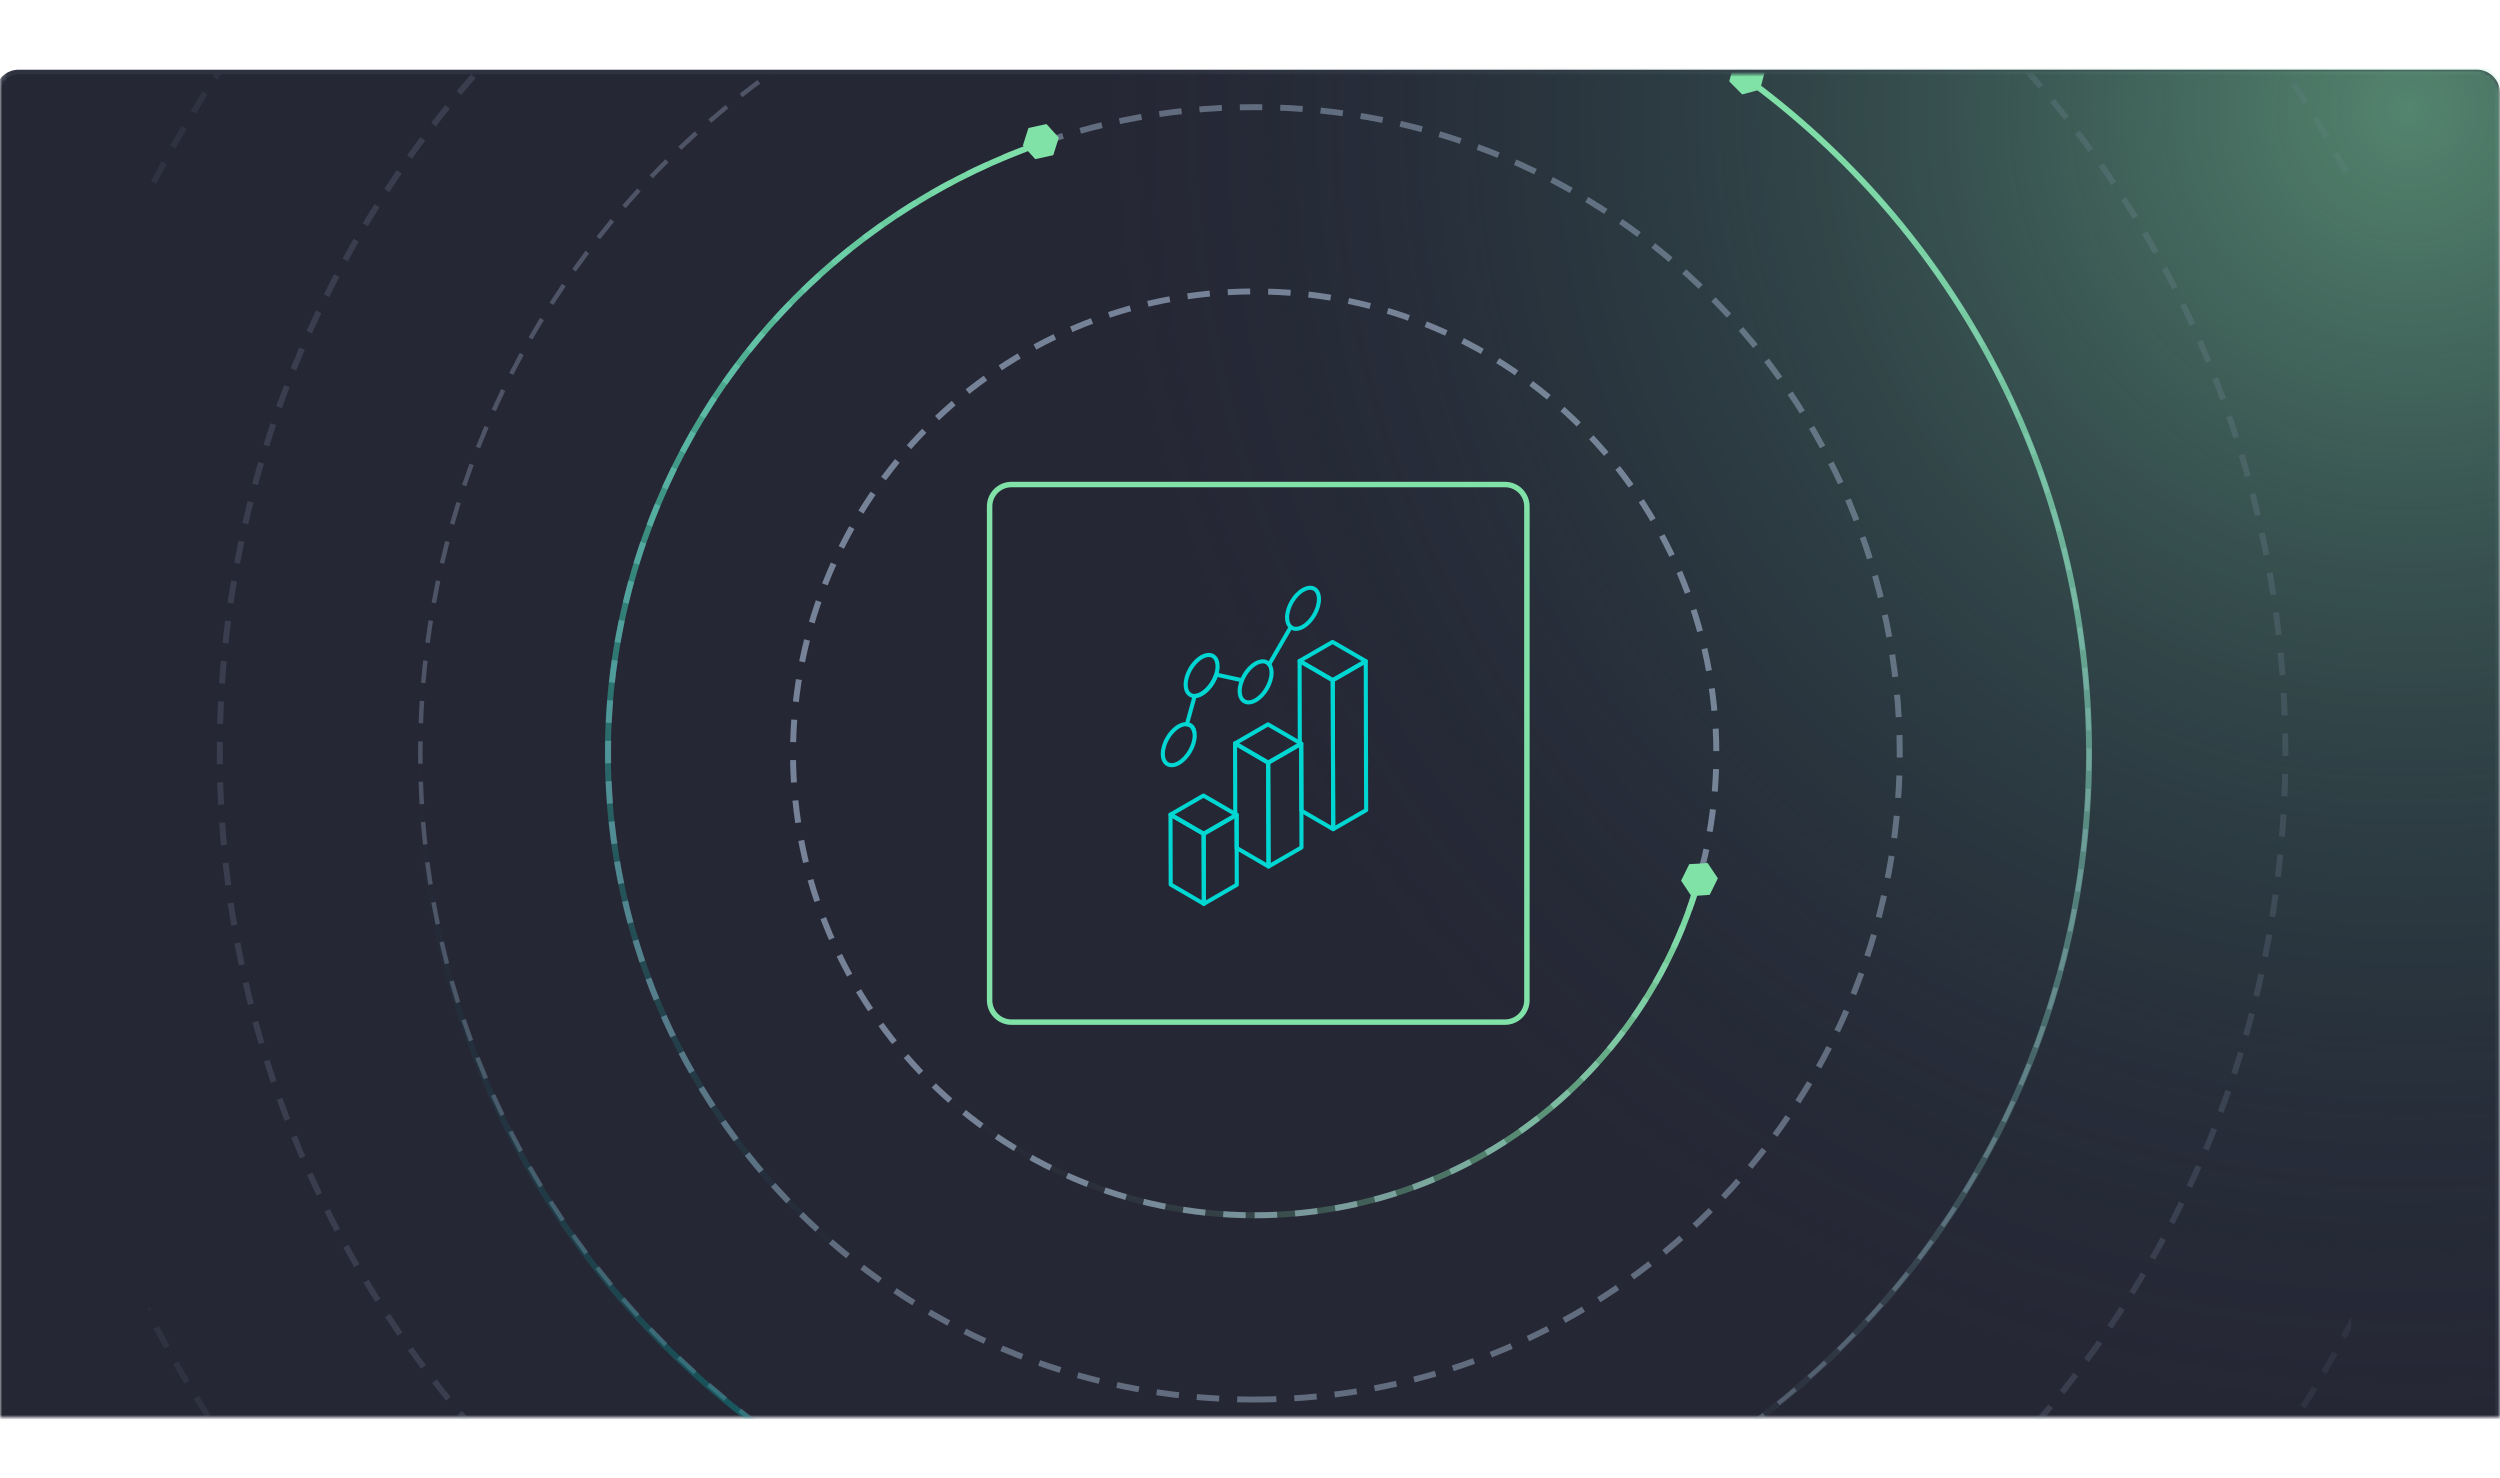 <svg width="538" height="318" viewBox="0 0 538 318" fill="none" xmlns="http://www.w3.org/2000/svg">
<mask id="mask0_1615_639" style="mask-type:alpha" maskUnits="userSpaceOnUse" x="0" y="12" width="538" height="293">
<path d="M537.5 18L537.5 304.5L0.5 304.5L0.5 18C0.5 15.515 2.515 13.5 5 13.5L533 13.5C535.485 13.5 537.5 15.515 537.5 18Z" fill="#262735" stroke="url(#paint0_linear_1615_639)"/>
</mask>
<g mask="url(#mask0_1615_639)">
<path d="M537.5 20L537.5 305.5L-0.5 305.5L-0.5 20C-0.5 17.515 1.514 15.5 4 15.5L533 15.5C535.485 15.5 537.5 17.515 537.5 20Z" fill="#262735" stroke="#2E313F"/>
<mask id="mask1_1615_639" style="mask-type:alpha" maskUnits="userSpaceOnUse" x="0" y="15" width="539" height="290">
<rect x="537.5" y="15.5" width="289" height="537" rx="4.5" transform="rotate(90 537.5 15.5)" fill="#2E313F" stroke="#2E313F"/>
</mask>
<g mask="url(#mask1_1615_639)">
<circle opacity="0.5" cx="281" cy="281" r="281" transform="matrix(4.37114e-08 -1 -1 -4.37114e-08 799 305)" fill="url(#paint1_radial_1615_639)"/>
</g>
</g>
<g clip-path="url(#clip0_1615_639)">
<mask id="mask2_1615_639" style="mask-type:alpha" maskUnits="userSpaceOnUse" x="8" y="16" width="534" height="289">
<rect x="540.5" y="16.5" width="288" height="532" rx="4.5" transform="rotate(90 540.5 16.5)" fill="#2E313F" stroke="#2E313F"/>
</mask>
<g mask="url(#mask2_1615_639)">
<g filter="url(#filter0_d_1615_639)">
<path d="M323.888 220.551H217.665C214.751 220.551 212.377 218.176 212.377 215.259V108.975C212.377 106.059 214.751 103.684 217.665 103.684H323.888C326.802 103.684 329.176 106.059 329.176 108.975V215.259C329.176 218.176 326.802 220.551 323.888 220.551ZM217.665 104.86C215.397 104.86 213.552 106.706 213.552 108.975V215.259C213.552 217.529 215.397 219.375 217.665 219.375H323.888C326.156 219.375 328.001 217.529 328.001 215.259V108.975C328.001 106.706 326.156 104.86 323.888 104.86H217.665Z" fill="#81E2A8"/>
</g>
<path d="M286.909 178.442L280.064 174.463L280.021 160.036L279.717 160.209V159.862L279.674 142.236L286.808 146.389L286.909 178.442Z" stroke="#00D7D2" stroke-width="0.88" stroke-linecap="round" stroke-linejoin="round"/>
<path d="M286.808 146.375L279.674 142.236L286.764 138.141L293.913 142.28L286.808 146.375Z" stroke="#00D7D2" stroke-width="0.88" stroke-linecap="round" stroke-linejoin="round"/>
<path d="M293.971 166.982L294 174.333L286.909 178.428L286.808 146.375L293.913 142.28L293.971 166.982Z" stroke="#00D7D2" stroke-width="0.88" stroke-linecap="round" stroke-linejoin="round"/>
<path d="M293.957 161.598L293.971 164.449" stroke="#00D7D2" stroke-width="0.88" stroke-linecap="round" stroke-linejoin="round"/>
<path d="M272.988 186.474L266.129 182.48L266.115 175.36L265.825 175.52V175.201L265.782 159.978L272.916 164.131L272.988 186.474Z" stroke="#00D7D2" stroke-width="0.88" stroke-linecap="round" stroke-linejoin="round"/>
<path d="M280.021 160.036L279.717 160.209L272.916 164.131L265.782 159.978L272.872 155.883L279.717 159.862L280.021 160.036Z" stroke="#00D7D2" stroke-width="0.88" stroke-linecap="round" stroke-linejoin="round"/>
<path d="M280.079 182.379L272.988 186.474L272.916 164.131L279.717 160.209L280.021 160.036L280.065 174.463L280.079 182.379Z" stroke="#00D7D2" stroke-width="0.88" stroke-linecap="round" stroke-linejoin="round"/>
<path d="M259.067 194.505L251.933 190.352L251.89 175.302L259.024 179.441L259.067 194.505Z" stroke="#00D7D2" stroke-width="0.88" stroke-linecap="round" stroke-linejoin="round"/>
<path d="M259.024 179.441L251.89 175.302L258.98 171.207L266.115 175.346L259.024 179.441Z" stroke="#00D7D2" stroke-width="0.88" stroke-linecap="round" stroke-linejoin="round"/>
<path d="M266.115 175.346L266.158 190.41L259.067 194.505L259.024 179.441L266.115 175.346Z" stroke="#00D7D2" stroke-width="0.88" stroke-linecap="round" stroke-linejoin="round"/>
<path d="M262.019 143.38C262.019 143.958 261.918 144.566 261.73 145.174C261.194 146.853 259.993 148.502 258.59 149.313C258.054 149.631 257.548 149.776 257.099 149.776C255.956 149.79 255.16 148.893 255.16 147.345C255.146 145.16 256.68 142.511 258.575 141.426C260.485 140.326 262.005 141.195 262.019 143.38Z" stroke="#00D7D2" stroke-width="0.88" stroke-linecap="round" stroke-linejoin="round"/>
<path d="M257.012 157.503C256.824 156.505 256.231 155.926 255.421 155.854L257.099 149.776C257.548 149.776 258.054 149.631 258.59 149.313C259.993 148.502 261.194 146.853 261.73 145.174L266.549 146.23L267.272 146.375" stroke="#00D7D2" stroke-width="0.88" stroke-linecap="round" stroke-linejoin="round"/>
<path d="M277.764 134.943L273.119 142.975" stroke="#00D7D2" stroke-width="0.88" stroke-linecap="round" stroke-linejoin="round"/>
<path d="M280.397 126.97C282.307 125.87 283.827 126.738 283.841 128.938C283.841 131.108 282.336 133.757 280.426 134.856C278.531 135.942 276.997 135.073 276.982 132.888C276.982 130.689 278.516 128.055 280.397 126.97Z" stroke="#00D7D2" stroke-width="0.88" stroke-linecap="round" stroke-linejoin="round"/>
<path d="M270.195 142.801C272.106 141.701 273.625 142.569 273.64 144.769C273.64 146.939 272.135 149.588 270.224 150.687C268.329 151.773 266.795 150.904 266.78 148.719C266.78 146.52 268.314 143.886 270.195 142.801Z" stroke="#00D7D2" stroke-width="0.88" stroke-linecap="round" stroke-linejoin="round"/>
<path d="M257.099 158.27C257.099 160.441 255.58 163.089 253.67 164.203C251.788 165.289 250.24 164.406 250.24 162.235C250.24 160.036 251.759 157.402 253.655 156.317C254.306 155.94 254.9 155.796 255.421 155.854C256.231 155.926 256.824 156.505 257.012 157.503C257.07 157.735 257.099 157.995 257.099 158.27Z" stroke="#00D7D2" stroke-width="0.88" stroke-linecap="round" stroke-linejoin="round"/>
<path opacity="0.8" d="M270.007 261.527C324.875 261.527 369.354 217.022 369.354 162.122C369.354 107.222 324.875 62.717 270.007 62.717C215.139 62.717 170.659 107.222 170.659 162.122C170.659 217.022 215.139 261.527 270.007 261.527Z" stroke="#8999AF" stroke-width="1.281" stroke-miterlimit="10" stroke-dasharray="4.83 3.87"/>
<path d="M365.617 189.238C361.713 203.046 354.749 216.217 344.657 227.718C308.445 268.966 245.672 273.039 204.449 236.816" stroke="url(#paint2_linear_1615_639)" stroke-width="1.281" stroke-miterlimit="10"/>
<path opacity="0.6" d="M269.84 301.185C346.597 301.185 408.822 238.925 408.822 162.123C408.822 85.32 346.597 23.06 269.84 23.06C193.082 23.06 130.857 85.32 130.857 162.123C130.857 238.925 193.082 301.185 269.84 301.185Z" stroke="#8999AF" stroke-width="1.281" stroke-miterlimit="10" stroke-dasharray="4.83 3.87"/>
<path d="M182.321 270.203C139.224 235.246 119.568 176.215 137.35 120.099C151.16 76.516 184.43 44.513 224.535 30.646" stroke="url(#paint3_linear_1615_639)" stroke-width="1.281" stroke-miterlimit="10"/>
<path opacity="0.4" d="M270.007 341.785C369.174 341.785 449.565 261.347 449.565 162.122C449.565 62.897 369.174 -17.54 270.007 -17.54C170.839 -17.54 90.448 62.897 90.448 162.122C90.448 261.347 170.839 341.785 270.007 341.785Z" stroke="#8999AF" stroke-width="0.967" stroke-miterlimit="10" stroke-dasharray="4.83 3.87"/>
<path d="M363.527 185.97L361.772 189.523L363.969 192.83L367.931 192.565L369.687 189.012L367.48 185.715L363.527 185.97Z" fill="#81E2A8"/>
<path opacity="0.2" d="M269.552 383.647C392.301 383.647 491.809 284.372 491.809 161.912C491.809 39.451 392.301 -59.824 269.552 -59.824C146.803 -59.824 47.295 39.451 47.295 161.912C47.295 284.372 146.803 383.647 269.552 383.647Z" stroke="#8999AF" stroke-width="1.281" stroke-miterlimit="10" stroke-dasharray="4.83 3.87"/>
<path opacity="0.1" d="M269.552 427.863C416.707 427.863 536 308.793 536 161.911C536 15.03 416.707 -104.041 269.552 -104.041C122.397 -104.041 3.104 15.03 3.104 161.911C3.104 308.793 122.397 427.863 269.552 427.863Z" stroke="#8999AF" stroke-width="1.281" stroke-miterlimit="10" stroke-dasharray="4.83 3.87"/>
<path d="M281.727 341.569C277.794 341.824 273.832 341.952 269.84 341.952C170.571 341.952 90.104 261.439 90.104 162.122" stroke="url(#paint4_linear_1615_639)" stroke-width="1.281" stroke-miterlimit="10"/>
<path d="M375.297 16.485C420.297 49.165 449.565 102.229 449.565 162.123C449.565 227.375 414.824 284.522 362.841 316.034" stroke="url(#paint5_linear_1615_639)" stroke-width="1.281" stroke-miterlimit="10"/>
<path d="M376.985 12.657L373.15 13.687L372.13 17.515L374.925 20.322L378.76 19.291L379.78 15.464L376.985 12.657Z" fill="#81E2A8"/>
<path d="M227.861 29.616L225.193 26.691L221.319 27.545L220.122 31.323L222.79 34.248L226.664 33.394L227.861 29.616Z" fill="#81E2A8"/>
</g>
</g>
<defs>
<filter id="filter0_d_1615_639" x="206.575" y="97.882" width="128.402" height="128.47" filterUnits="userSpaceOnUse" color-interpolation-filters="sRGB">
<feFlood flood-opacity="0" result="BackgroundImageFix"/>
<feColorMatrix in="SourceAlpha" type="matrix" values="0 0 0 0 0 0 0 0 0 0 0 0 0 0 0 0 0 0 127 0" result="hardAlpha"/>
<feOffset/>
<feGaussianBlur stdDeviation="2.901"/>
<feColorMatrix type="matrix" values="0 0 0 0 0.118 0 0 0 0 0.878 0 0 0 0 0.784 0 0 0 1 0"/>
<feBlend mode="normal" in2="BackgroundImageFix" result="effect1_dropShadow_1615_639"/>
<feBlend mode="normal" in="SourceGraphic" in2="effect1_dropShadow_1615_639" result="shape"/>
</filter>
<linearGradient id="paint0_linear_1615_639" x1="-6.10352e-05" y1="13" x2="244.841" y2="464.112" gradientUnits="userSpaceOnUse">
<stop offset="0.596" stop-color="#262735"/>
<stop offset="0.793" stop-color="#00D7D2"/>
<stop offset="1" stop-color="#81E2A8"/>
</linearGradient>
<radialGradient id="paint1_radial_1615_639" cx="0" cy="0" r="1" gradientUnits="userSpaceOnUse" gradientTransform="translate(281 281) scale(281)">
<stop stop-color="#81E2A8"/>
<stop offset="1" stop-color="#143F49" stop-opacity="0"/>
</radialGradient>
<linearGradient id="paint2_linear_1615_639" x1="241.632" y1="270.14" x2="335.909" y2="162.851" gradientUnits="userSpaceOnUse">
<stop stop-color="#81E2A8" stop-opacity="0"/>
<stop offset="1" stop-color="#81E2A8"/>
</linearGradient>
<linearGradient id="paint3_linear_1615_639" x1="139.99" y1="257.252" x2="213.149" y2="26.619" gradientUnits="userSpaceOnUse">
<stop stop-color="#00D7D2" stop-opacity="0"/>
<stop offset="1" stop-color="#81E2A8"/>
</linearGradient>
<linearGradient id="paint4_linear_1615_639" x1="89.614" y1="252.282" x2="281.757" y2="252.282" gradientUnits="userSpaceOnUse">
<stop stop-color="#00ACA8" stop-opacity="0"/>
<stop offset="1" stop-color="#00ACA8"/>
</linearGradient>
<linearGradient id="paint5_linear_1615_639" x1="406.321" y1="316.456" x2="406.321" y2="16.082" gradientUnits="userSpaceOnUse">
<stop stop-color="#99EFED" stop-opacity="0"/>
<stop offset="1" stop-color="#81E2A8"/>
</linearGradient>
<clipPath id="clip0_1615_639">
<rect width="474" height="318" fill="white" transform="translate(32 -3.05176e-05)"/>
</clipPath>
</defs>
</svg>
